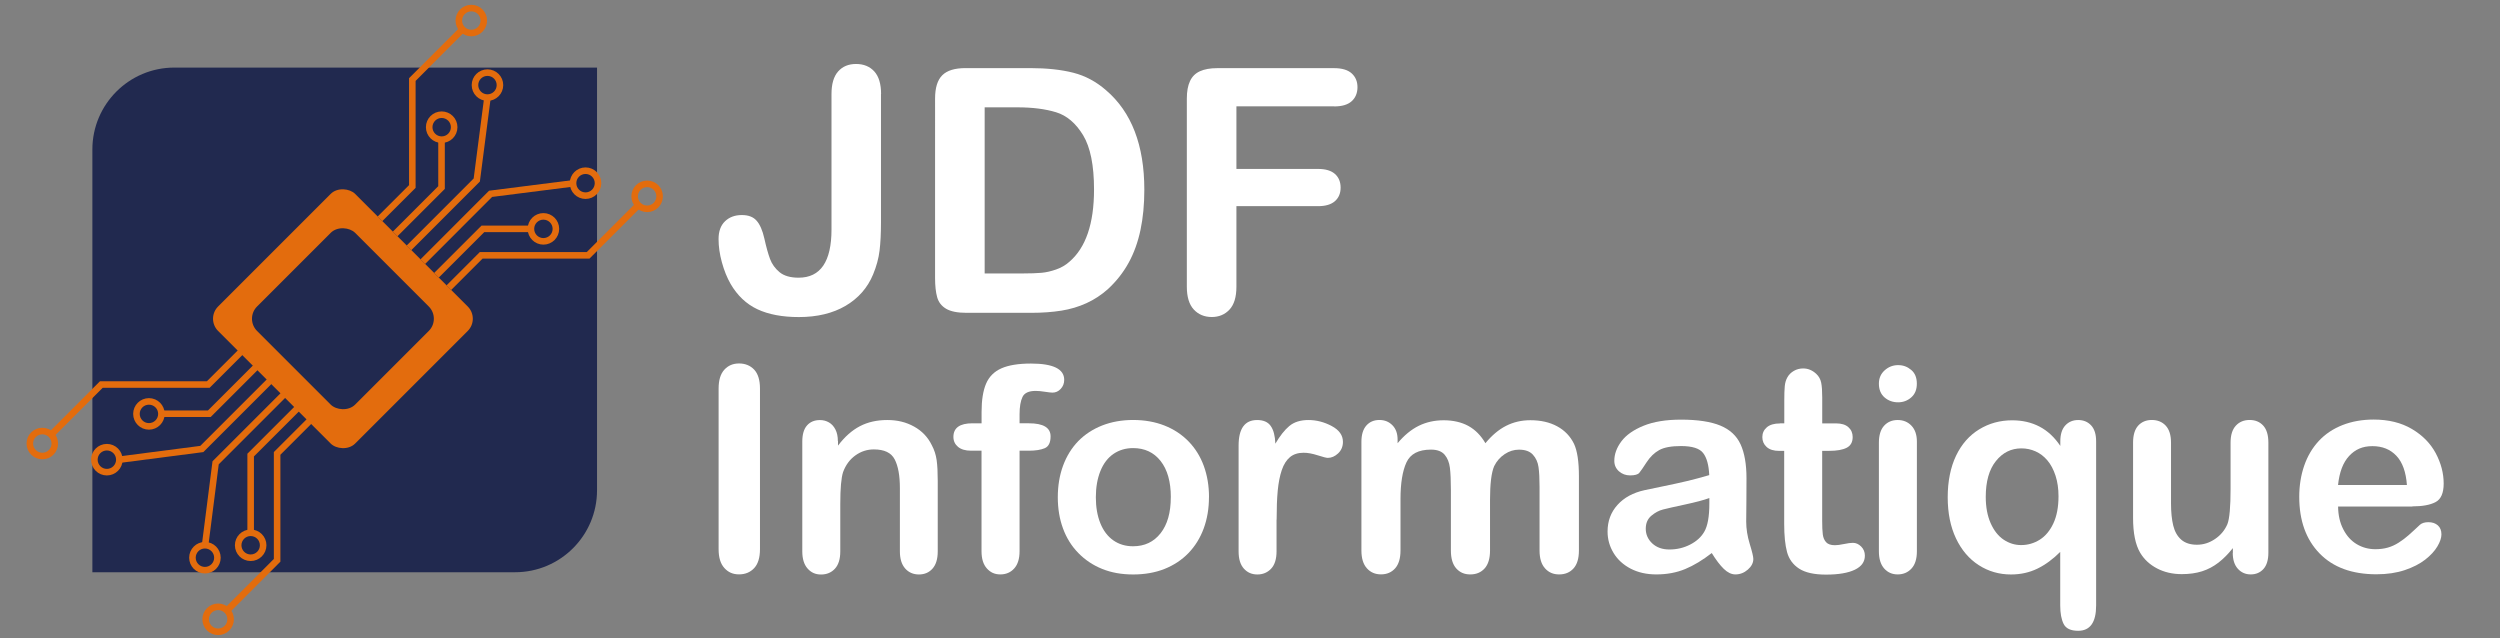 <?xml version="1.0" encoding="UTF-8"?>
<svg xmlns="http://www.w3.org/2000/svg" viewBox="0 0 526.4 134.41"><rect x="0" y="0" width="526.4" height="134.41" fill="#808080" stroke="none"/>
  <defs>
    <style>
      .cls-1 {
        fill: #21294f;
      }

      .cls-1, .cls-2, .cls-3 {
        stroke-width: 0px;
      }

      .cls-2 {
        fill: #fff;
      }

      .cls-3 {
        fill: #e36c0d;
      }

      .cls-4 {
        fill: none;
        stroke: #e36c0d;
        stroke-miterlimit: 10;
        stroke-width: 1.38px;
      }
    </style>
  </defs>
  <g id="Logo">
    <path class="cls-1" d="M36.7,14.23h89.01v89.01c0,9.52-7.73,17.25-17.25,17.25H19.45V31.48c0-9.52,7.73-17.25,17.25-17.25Z"/>
    <g>
      <rect class="cls-3" x="51.8" y="46.71" width="40.81" height="40.81" rx="3.64" ry="3.64" transform="translate(-26.31 70.71) rotate(-45)"/>
      <rect class="cls-1" x="57.6" y="52.51" width="29.21" height="29.21" rx="3.64" ry="3.64" transform="translate(-26.31 70.71) rotate(-45)"/>
      <g>
        <polyline class="cls-4" points="80.01 46.07 86.82 39.27 86.82 16.75 97.38 6.18"/>
        <polyline class="cls-4" points="94.51 60.57 101.32 53.76 123.84 53.76 134.4 43.2"/>
        <polyline class="cls-4" points="83.2 49.26 92.97 39.49 92.97 29.4"/>
        <polyline class="cls-4" points="91.9 57.96 101.68 48.19 111.79 48.19"/>
        <polyline class="cls-4" points="86.12 52.18 100.39 37.9 102.64 20.54"/>
        <polyline class="cls-4" points="89.03 55.09 103.3 40.81 120.93 38.57"/>
        <circle class="cls-4" cx="123.29" cy="38.57" r="2.63"/>
        <circle class="cls-4" cx="114.42" cy="48.19" r="2.63"/>
        <circle class="cls-4" cx="136.26" cy="41.34" r="2.63"/>
        <circle class="cls-4" cx="102.64" cy="17.92" r="2.63"/>
        <circle class="cls-4" cx="99.24" cy="4.33" r="2.63"/>
        <circle class="cls-4" cx="93" cy="26.78" r="2.63"/>
        <polyline class="cls-4" points="50.66 74.16 43.85 80.97 21.33 80.97 10.77 91.53"/>
        <polyline class="cls-4" points="65.16 88.66 58.35 95.47 58.35 117.98 47.79 128.55"/>
        <polyline class="cls-4" points="53.84 77.35 44.07 87.12 33.98 87.12"/>
        <polyline class="cls-4" points="62.55 86.05 52.78 95.82 52.78 112.19"/>
        <polyline class="cls-4" points="56.76 80.27 42.49 94.54 25.13 96.79"/>
        <polyline class="cls-4" points="59.67 83.18 45.4 97.45 43.15 115.08"/>
        <circle class="cls-4" cx="43.15" cy="117.43" r="2.63"/>
        <circle class="cls-4" cx="52.78" cy="114.81" r="2.63"/>
        <circle class="cls-4" cx="45.93" cy="130.4" r="2.63"/>
        <circle class="cls-4" cx="22.5" cy="96.79" r="2.63"/>
        <circle class="cls-4" cx="8.91" cy="93.39" r="2.63"/>
        <circle class="cls-4" cx="31.36" cy="87.15" r="2.63"/>
      </g>
    </g>
  </g>
  <g id="Logo_long" data-name="Logo long">
    <g>
      <path class="cls-2" d="M151.31,115.65v-33.84c0-1.76.4-3.08,1.2-3.96.8-.88,1.83-1.32,3.11-1.32s2.37.44,3.18,1.3c.81.87,1.22,2.19,1.22,3.97v33.84c0,1.78-.41,3.11-1.22,3.98s-1.87,1.32-3.18,1.32-2.28-.44-3.09-1.33-1.22-2.21-1.22-3.97Z"/>
      <path class="cls-2" d="M176.45,92.86v.97c1.41-1.86,2.94-3.22,4.61-4.09,1.67-.87,3.59-1.3,5.76-1.3s3.99.46,5.65,1.38c1.66.92,2.9,2.22,3.72,3.9.53.98.87,2.03,1.03,3.16.16,1.13.23,2.58.23,4.34v14.88c0,1.6-.37,2.81-1.1,3.63s-1.68,1.23-2.86,1.23-2.16-.42-2.9-1.26c-.74-.84-1.11-2.04-1.11-3.6v-13.33c0-2.64-.37-4.65-1.1-6.05-.73-1.4-2.19-2.09-4.38-2.09-1.43,0-2.72.42-3.9,1.27s-2.03,2.02-2.58,3.5c-.39,1.19-.59,3.42-.59,6.68v10.02c0,1.62-.38,2.84-1.13,3.65-.75.81-1.72,1.22-2.92,1.22s-2.1-.42-2.84-1.26c-.74-.84-1.11-2.04-1.11-3.6v-23.12c0-1.52.33-2.66,1-3.41.66-.75,1.57-1.13,2.72-1.13.7,0,1.34.17,1.9.5.57.33,1.02.83,1.36,1.49.34.66.51,1.48.51,2.43Z"/>
      <path class="cls-2" d="M204.78,89.14h1.9v-2.4c0-2.5.32-4.49.95-5.96.63-1.47,1.71-2.55,3.22-3.22s3.59-1.01,6.23-1.01c4.67,0,7,1.14,7,3.43,0,.74-.25,1.38-.73,1.9-.49.53-1.07.79-1.73.79-.31,0-.85-.06-1.61-.18s-1.41-.18-1.93-.18c-1.45,0-2.37.42-2.78,1.27s-.62,2.07-.62,3.65v1.9h1.96c3.05,0,4.57.92,4.57,2.75,0,1.31-.41,2.14-1.22,2.49s-1.93.53-3.35.53h-1.96v21.18c0,1.58-.38,2.79-1.13,3.62s-1.72,1.25-2.92,1.25-2.08-.42-2.83-1.25-1.13-2.04-1.13-3.62v-21.18h-2.2c-1.19,0-2.11-.27-2.75-.81-.64-.54-.97-1.23-.97-2.09,0-1.91,1.34-2.87,4.01-2.87Z"/>
      <path class="cls-2" d="M254.56,104.69c0,2.38-.37,4.58-1.11,6.59-.74,2.01-1.82,3.74-3.22,5.19-1.41,1.45-3.09,2.55-5.04,3.33-1.95.77-4.15,1.16-6.59,1.16s-4.6-.39-6.53-1.17c-1.93-.78-3.61-1.9-5.02-3.35-1.42-1.45-2.49-3.17-3.22-5.16-.73-1.98-1.1-4.17-1.1-6.58s.37-4.64,1.11-6.65c.74-2.01,1.81-3.73,3.19-5.16,1.39-1.42,3.07-2.52,5.04-3.3,1.97-.77,4.15-1.16,6.53-1.16s4.62.39,6.59,1.17c1.97.78,3.66,1.89,5.07,3.34,1.41,1.45,2.48,3.16,3.21,5.16s1.1,4.19,1.1,6.59ZM246.53,104.69c0-3.26-.72-5.8-2.15-7.62s-3.37-2.72-5.79-2.72c-1.56,0-2.94.41-4.13,1.22-1.19.81-2.11,2.01-2.75,3.59s-.97,3.43-.97,5.54.32,3.92.95,5.48c.63,1.56,1.54,2.76,2.72,3.59,1.18.83,2.57,1.25,4.17,1.25,2.42,0,4.35-.91,5.79-2.74,1.44-1.83,2.15-4.35,2.15-7.57Z"/>
      <path class="cls-2" d="M268.79,109.41v6.68c0,1.62-.38,2.84-1.14,3.65-.76.81-1.73,1.22-2.9,1.22s-2.1-.41-2.84-1.23c-.74-.82-1.11-2.03-1.11-3.63v-22.27c0-3.59,1.3-5.39,3.9-5.39,1.33,0,2.29.42,2.87,1.26.59.84.91,2.08.97,3.72.96-1.64,1.94-2.88,2.94-3.72,1.01-.84,2.35-1.26,4.03-1.26s3.31.42,4.89,1.26c1.58.84,2.37,1.95,2.37,3.34,0,.98-.34,1.78-1.01,2.42-.67.63-1.4.95-2.18.95-.29,0-1-.18-2.12-.54-1.12-.36-2.11-.54-2.97-.54-1.17,0-2.13.31-2.87.92-.74.62-1.32,1.53-1.73,2.74-.41,1.21-.69,2.65-.85,4.32-.16,1.67-.23,3.71-.23,6.11Z"/>
      <path class="cls-2" d="M313.74,105.28v10.63c0,1.68-.38,2.94-1.14,3.78-.76.84-1.77,1.26-3.02,1.26s-2.19-.42-2.95-1.26c-.75-.84-1.13-2.1-1.13-3.78v-12.74c0-2.01-.07-3.57-.21-4.69-.14-1.11-.51-2.03-1.11-2.74-.61-.71-1.56-1.07-2.87-1.07-2.62,0-4.34.9-5.17,2.7-.83,1.8-1.25,4.38-1.25,7.73v10.81c0,1.66-.38,2.92-1.13,3.76s-1.74,1.27-2.97,1.27-2.2-.42-2.97-1.27-1.16-2.1-1.16-3.76v-22.88c0-1.5.35-2.65,1.04-3.43.69-.78,1.61-1.17,2.74-1.17s2.01.37,2.74,1.1,1.1,1.74,1.1,3.03v.76c1.39-1.66,2.87-2.88,4.45-3.66,1.58-.78,3.34-1.17,5.27-1.17s3.74.4,5.19,1.2c1.45.8,2.64,2.01,3.58,3.63,1.35-1.64,2.79-2.86,4.34-3.65s3.25-1.19,5.13-1.19c2.19,0,4.07.43,5.65,1.29,1.58.86,2.76,2.09,3.54,3.69.68,1.45,1.03,3.72,1.03,6.83v15.62c0,1.68-.38,2.94-1.14,3.78-.76.84-1.77,1.26-3.02,1.26s-2.2-.42-2.97-1.27-1.16-2.1-1.16-3.76v-13.45c0-1.72-.07-3.09-.22-4.13-.15-1.04-.54-1.9-1.19-2.61s-1.62-1.05-2.93-1.05c-1.05,0-2.06.31-3,.94-.95.63-1.68,1.46-2.21,2.52-.59,1.35-.88,3.73-.88,7.15Z"/>
      <path class="cls-2" d="M360.44,116.44c-1.93,1.5-3.8,2.63-5.61,3.38-1.81.75-3.83,1.13-6.08,1.13-2.05,0-3.85-.41-5.41-1.22-1.55-.81-2.75-1.91-3.59-3.3-.84-1.39-1.26-2.89-1.26-4.51,0-2.19.69-4.05,2.08-5.6,1.39-1.54,3.29-2.58,5.71-3.11.51-.12,1.77-.38,3.78-.79s3.73-.79,5.17-1.13c1.44-.34,2.99-.76,4.67-1.25-.1-2.11-.52-3.66-1.28-4.64-.75-.99-2.31-1.48-4.67-1.48-2.03,0-3.56.28-4.59.85-1.03.57-1.9,1.42-2.64,2.55-.73,1.13-1.25,1.88-1.55,2.24-.3.36-.95.54-1.95.54-.9,0-1.68-.29-2.33-.86-.65-.58-.98-1.31-.98-2.21,0-1.41.5-2.77,1.49-4.1,1-1.33,2.55-2.42,4.66-3.28,2.11-.86,4.74-1.29,7.88-1.29,3.52,0,6.28.42,8.29,1.25,2.01.83,3.43,2.14,4.26,3.94.83,1.8,1.25,4.18,1.25,7.15,0,1.88,0,3.47-.02,4.78,0,1.31-.02,2.76-.04,4.37,0,1.5.25,3.07.75,4.7.5,1.63.75,2.68.75,3.15,0,.82-.39,1.57-1.16,2.24s-1.64,1.01-2.62,1.01c-.82,0-1.63-.39-2.43-1.16s-1.65-1.89-2.55-3.35ZM359.91,104.87c-1.17.43-2.88.88-5.11,1.36-2.24.48-3.78.83-4.64,1.05-.86.22-1.68.66-2.46,1.32-.78.66-1.17,1.57-1.17,2.74s.46,2.24,1.38,3.09,2.12,1.27,3.6,1.27c1.58,0,3.04-.35,4.38-1.04,1.34-.69,2.32-1.59,2.95-2.68.72-1.21,1.08-3.2,1.08-5.98v-1.14Z"/>
      <path class="cls-2" d="M374.82,89.14h.88v-4.8c0-1.29.03-2.3.1-3.03s.26-1.36.57-1.89c.31-.55.76-.99,1.35-1.33.59-.34,1.24-.51,1.96-.51,1.02,0,1.93.38,2.75,1.14.55.51.89,1.13,1.04,1.86s.22,1.77.22,3.12v5.45h2.93c1.13,0,2,.27,2.59.81.6.54.89,1.23.89,2.07,0,1.07-.43,1.83-1.28,2.26-.85.43-2.06.64-3.65.64h-1.49v14.71c0,1.25.04,2.21.13,2.89s.32,1.22.7,1.64c.38.42,1,.63,1.86.63.47,0,1.1-.08,1.9-.25.8-.17,1.43-.25,1.88-.25.64,0,1.22.26,1.74.78.52.52.78,1.16.78,1.92,0,1.29-.7,2.28-2.11,2.96s-3.43,1.03-6.06,1.03c-2.5,0-4.39-.42-5.68-1.26-1.29-.84-2.13-2-2.54-3.49-.4-1.48-.6-3.47-.6-5.95v-15.35h-1.05c-1.15,0-2.03-.27-2.64-.82-.61-.55-.91-1.24-.91-2.08s.32-1.53.95-2.07c.63-.54,1.56-.81,2.77-.81Z"/>
      <path class="cls-2" d="M399.67,84.71c-1.11,0-2.07-.34-2.86-1.03-.79-.68-1.19-1.65-1.19-2.9,0-1.13.4-2.07,1.21-2.8s1.75-1.1,2.83-1.1,1.95.33,2.75,1c.8.66,1.2,1.63,1.2,2.9s-.39,2.19-1.17,2.89c-.78.69-1.71,1.04-2.78,1.04ZM403.62,92.97v23.12c0,1.6-.38,2.81-1.14,3.63s-1.73,1.23-2.9,1.23-2.12-.42-2.86-1.26c-.73-.84-1.1-2.04-1.1-3.6v-22.88c0-1.58.37-2.77,1.1-3.57.73-.8,1.69-1.2,2.86-1.2s2.14.4,2.9,1.2c.76.8,1.14,1.92,1.14,3.34Z"/>
      <path class="cls-2" d="M433.8,127.49v-11.28c-1.54,1.54-3.15,2.72-4.82,3.53-1.67.81-3.52,1.22-5.55,1.22-2.48,0-4.74-.65-6.78-1.96-2.04-1.31-3.64-3.19-4.8-5.64-1.16-2.45-1.74-5.34-1.74-8.66s.59-6.31,1.76-8.75,2.8-4.28,4.88-5.55c2.08-1.27,4.39-1.9,6.93-1.9,2.15,0,4.07.44,5.77,1.33,1.7.89,3.15,2.24,4.37,4.06v-.97c0-1.46.35-2.58,1.05-3.34s1.61-1.14,2.72-1.14,2.02.38,2.72,1.13c.7.75,1.05,1.87,1.05,3.35v34.57c0,3.55-1.26,5.33-3.78,5.33-1.56,0-2.58-.48-3.06-1.44s-.72-2.26-.72-3.9ZM418.12,104.63c0,2.15.35,4,1.04,5.55s1.61,2.71,2.74,3.46c1.13.75,2.35,1.13,3.66,1.13,1.43,0,2.73-.38,3.93-1.13,1.19-.75,2.15-1.9,2.87-3.44.72-1.54,1.08-3.45,1.08-5.71,0-1.6-.21-3.05-.63-4.34s-.99-2.36-1.71-3.21-1.55-1.48-2.49-1.9c-.94-.42-1.93-.63-2.99-.63-2.15,0-3.94.89-5.36,2.67-1.43,1.78-2.14,4.3-2.14,7.56Z"/>
      <path class="cls-2" d="M470.15,116.44v-1.03c-.96,1.21-1.96,2.23-3.02,3.05s-2.21,1.43-3.46,1.83c-1.25.4-2.68.6-4.28.6-1.93,0-3.67-.4-5.2-1.2s-2.72-1.9-3.56-3.31c-1-1.7-1.49-4.14-1.49-7.32v-15.85c0-1.6.36-2.8,1.08-3.59s1.68-1.19,2.87-1.19,2.19.4,2.93,1.2c.74.8,1.11,1.99,1.11,3.57v12.8c0,1.86.16,3.41.47,4.67s.87,2.25,1.68,2.96c.81.71,1.91,1.07,3.3,1.07s2.62-.4,3.81-1.2c1.19-.8,2.06-1.85,2.61-3.13.45-1.13.67-3.61.67-7.44v-9.73c0-1.58.37-2.77,1.11-3.57.74-.8,1.71-1.2,2.9-1.2s2.15.4,2.87,1.19,1.08,1.99,1.08,3.59v23.17c0,1.52-.35,2.67-1.04,3.43s-1.59,1.14-2.68,1.14-2-.4-2.71-1.19-1.07-1.9-1.07-3.33Z"/>
      <path class="cls-2" d="M507.95,106.66h-15.64c.02,1.82.38,3.42,1.1,4.8.71,1.39,1.66,2.43,2.84,3.13s2.49,1.05,3.91,1.05c.96,0,1.83-.11,2.62-.34.79-.22,1.56-.58,2.3-1.05.74-.48,1.43-.99,2.05-1.54.62-.55,1.44-1.29,2.43-2.23.41-.35,1-.53,1.76-.53.82,0,1.48.22,1.99.67.51.45.76,1.08.76,1.9,0,.72-.28,1.57-.85,2.53s-1.42,1.89-2.56,2.78c-1.14.89-2.58,1.63-4.31,2.21s-3.71.88-5.96.88c-5.14,0-9.13-1.46-11.98-4.39s-4.28-6.9-4.28-11.92c0-2.36.35-4.56,1.05-6.58s1.73-3.75,3.08-5.2c1.35-1.45,3.01-2.55,4.98-3.33,1.97-.77,4.16-1.16,6.56-1.16,3.12,0,5.8.66,8.04,1.98s3.91,3.02,5.03,5.11c1.11,2.09,1.67,4.22,1.67,6.39,0,2.01-.58,3.32-1.73,3.91-1.15.6-2.77.89-4.86.89ZM492.3,102.12h14.5c-.2-2.73-.93-4.78-2.21-6.14-1.28-1.36-2.96-2.04-5.05-2.04s-3.63.69-4.91,2.07-2.05,3.41-2.33,6.11Z"/>
    </g>
    <g>
      <path class="cls-2" d="M185.5,19.79v27c0,2.34-.1,4.34-.3,5.98-.2,1.64-.65,3.3-1.35,4.99-1.17,2.84-3.11,5.04-5.8,6.63-2.7,1.58-5.98,2.37-9.84,2.37-3.49,0-6.4-.55-8.74-1.65-2.33-1.1-4.21-2.88-5.64-5.34-.75-1.31-1.36-2.82-1.83-4.54-.47-1.71-.7-3.34-.7-4.89,0-1.64.46-2.89,1.37-3.76s2.09-1.3,3.52-1.3,2.43.4,3.13,1.2,1.24,2.04,1.62,3.73c.4,1.8.8,3.25,1.2,4.32.4,1.08,1.07,2,2,2.78.94.77,2.27,1.16,4.01,1.16,4.62,0,6.93-3.39,6.93-10.16v-28.51c0-2.11.46-3.69,1.39-4.75.93-1.05,2.18-1.58,3.78-1.58s2.9.53,3.85,1.58,1.42,2.64,1.42,4.75Z"/>
      <path class="cls-2" d="M203.29,14.34h13.61c3.54,0,6.57.33,9.11.98s4.83,1.89,6.89,3.69c5.37,4.59,8.05,11.58,8.05,20.95,0,3.09-.27,5.92-.81,8.47-.54,2.55-1.37,4.86-2.5,6.91s-2.57,3.88-4.32,5.5c-1.38,1.24-2.9,2.24-4.54,2.99-1.64.75-3.41,1.28-5.29,1.58-1.89.3-4.01.46-6.38.46h-13.61c-1.9,0-3.33-.29-4.29-.86-.96-.57-1.59-1.38-1.88-2.43-.29-1.04-.44-2.4-.44-4.06V20.74c0-2.25.5-3.88,1.51-4.89,1.01-1.01,2.64-1.51,4.89-1.51ZM207.33,22.6v34.98h7.91c1.73,0,3.09-.05,4.08-.14s2-.33,3.06-.7,1.97-.9,2.74-1.58c3.49-2.95,5.24-8.04,5.24-15.26,0-5.09-.77-8.89-2.3-11.43-1.54-2.53-3.43-4.14-5.68-4.83s-4.97-1.04-8.16-1.04h-6.89Z"/>
      <path class="cls-2" d="M280.91,22.39h-20.57v13.18h17.19c1.59,0,2.78.36,3.57,1.07.79.71,1.18,1.67,1.18,2.87s-.4,2.14-1.2,2.85c-.8.7-1.98,1.05-3.55,1.05h-17.19v16.98c0,2.16-.49,3.76-1.46,4.8-.97,1.04-2.22,1.56-3.74,1.56s-2.81-.53-3.78-1.58c-.97-1.05-1.46-2.65-1.46-4.78V20.74c0-1.5.22-2.72.67-3.67.44-.95,1.14-1.64,2.09-2.07s2.16-.65,3.64-.65h24.61c1.66,0,2.9.37,3.71,1.11s1.21,1.71,1.21,2.9-.4,2.2-1.21,2.94-2.04,1.11-3.71,1.11Z"/>
    </g>
  </g>
</svg>